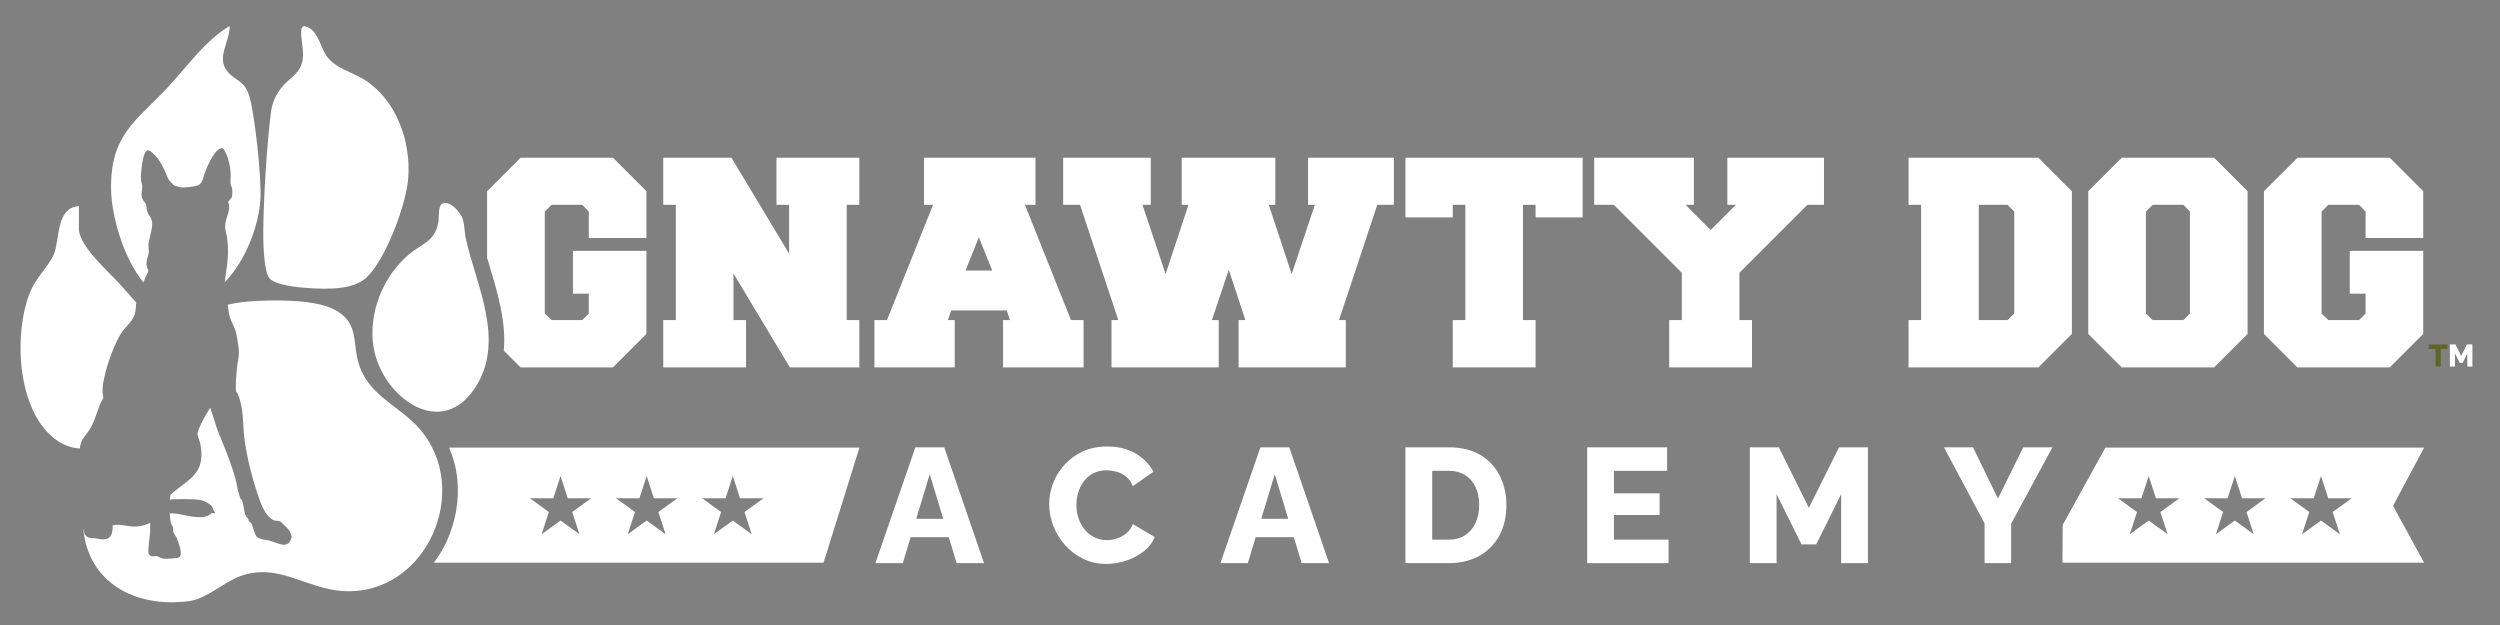 <svg xmlns="http://www.w3.org/2000/svg" id="Layer_1" viewBox="0 0 1000 250"><rect x="0" y="0" width="1000" height="250" fill="#808080" stroke="none"/><defs><style>      .st0 {        fill: #d1b38b;      }      .st1 {        fill: #231f20;      }      .st2 {        fill: #fff;      }      .st3 {        fill: #5e652b;      }    </style></defs><path class="st2" d="M190.7,154.04c-13.64,22.77-38.05,4.88-41.29-15.27-2.17-13.46,3.82-28.31,14.17-37.03,5.12-4.31,10.36-5.05,11.76-12.83.36-1.98-.25-6.89,1.83-7.57,3.1-1.01,7.22,3.73,7.99,6.47.7,2.49.65,5.51,1.26,8.11,4.38,18.84,15.28,39.78,4.3,58.12ZM123.2,115.21c7.25.46,17.95.95,23.5-4.3,7.69-7.28,15.89-29.36,16.62-39.87,1.02-14.7-4.81-31.14-17.64-39.2-4.95-3.11-11.66-4.5-15.08-9.51-2.69-3.94-3.53-11.1-9.11-11.88-.91.4-.92,1.17-.99,2.02-.24,2.79.98,7.01.66,10.57-.57,6.36-5.06,7.65-8.52,11.97-2.55,3.19-3.81,6.24-4.31,10.33-1.66,13.6-2.82,32.43-3.02,46.16-.06,4.36.07,16.13,2.23,19.48,1.99,3.1,11.97,4.01,15.66,4.25ZM58.25,110.78c.27-.7,1.2-2.02,1.09-2.64-.06-.32-.44-.83-.56-1.27-.7-2.65.72-4.13.76-6.53.01-.72-.19-1.34-.18-1.98.04-2.31,1.33-5.66,1.49-8.27.19-3.07-1.1-3.14-1.94-5.49-.38-1.05-.24-1.45-.38-2.43-.17-1.17-1.34-1.66-1.73-3.06-.52-1.88.16-2.93.1-4.54-.03-.76-.45-1.78-.51-2.65-.18-2.41.47-8.42,1.51-10.56.91-1.87,1.68-1.37,3.03-.26,3.14,2.55,4.93,6.99,6.42,10.61.09.23,2.08,2.36,2.23,2.44.18.1,2.57.77,2.8.79,1.93.17,4.48-.22,6.37-.66,2.2-.51,2.43-3.13,3.02-4.75.96-2.63,3.4-8.3,5.74-9.8,1.37-.88,1.74-.47,2.46.76,1.32,2.23,2.14,6.04,2.29,8.61.08,1.45-.2,3.28-.01,4.64.08.57.57,1.16.65,1.82.06.52.03,2.92-.14,3.3-.23.54-1.36,1.39-1.47,2-.03.2.24.53.28.81.53,3.27-1.27,5.18-1.47,8.25-.15,2.28.52,3.54.8,5.64.49,3.59.35,7.61-.17,11.19-.31,2.12-.64,4.11-.83,6.15,8.57-8.87,13.65-22.79,14.27-33.33.5-8.63-2.31-34.07-4.42-41.04-1.98-6.54-5.49-5.98-8.79-9.95-4.59-5.54,1.08-12.03.89-18.17-9.94,5.96-16.74,15.94-24.57,24.31-12.91,13.8-23.14,19.09-22.86,40.95.12,9.87,4.56,27.04,12.97,37.31.26-.66.51-1.36.84-2.21ZM143.3,144.87c-2.35-8.78.14-16.13-9.84-21.19-8.1-4.1-25.54-3.83-34.68-3.02-2.88.26-5.42.68-7.68,1.24.21,1.52.35,3.06.72,4.49.6,2.34,2.07,4.28,2.65,6.94.42,1.92,1.18,6.13,1.1,7.98-.08,1.89-.66,4.09-.82,6.12-.16,2.03-.66,7.36-.33,9.08.07.36.38.5.53.8,2.54,5.2,2.11,11.97,2.78,17.72.87,7.52,3.26,16.81,5.78,23.97,1.05,2.99,2.64,7.28,5.51,8.87,1.22.68,1.9.25,2.97.66.71.27.62.57,1,.9.87.77,2.64,2.28,3.01,3.36.18.52.84,1.52.59,2.44-.84,1.69-1.06,2.55-2.88,2.66-1.64.1-5.1-1.57-6.78-1.81-1.16-.17-3.7-.56-4.37-1.58-.94-1.41-1.38-4.05-2.2-5.4-.19-.31-.48-.2-.65-.38-.22-.25-.25-.89-.41-1.2-.24-.45-.72-.62-1.03-1.29-.69-1.52-.75-4.17-1.4-5.87-.2-.52-.67-.79-.75-1.07-.36-1.19-.99-2.93-1.17-4.12-.74-4.8-2.77-9.91-4.48-14.53-1.19-3.22-2.68-6.33-3.81-9.58l-2.56-8.02c-1.28,2.14-2.66,4.27-3.69,6.55-.41.9-1.31,2.82-1.4,3.72-.09.9.9,3.15,1.13,4.26.56,2.71.66,5.77-.17,8.44-1.67,5.36-8,8.25-11.83,11.97l-.15,1.91c.31-.04.58-.16.9-.17,2.72-.08,5.9-.12,8.61,0,2.65.12,4.57.55,6.69,2.23.99.78.79,1.16,1.2,2.11.13.3.68.74.62,1.03-.11.49-1.02,0-1.37.08-.14.03-.21.35-.38.48-1.08.75-2.13,1.09-3.45,1.19-4.08.3-7.62-1.22-11.58-1.49-.47-.03-.94.01-1.4,0,.32,1.18.18,2.74.51,3.87.19.64.75,1.11.9,1.91.11.6,0,1.18.11,1.71.1.45,1.08,1.75,1.37,2.43.69,1.64,1.85,4.97,1.56,6.68-.12.73-.72,1.14-1.41,1.23-1.16.16-4,.43-5.11.34-1.39-.11-2.47-.99-3.17-1.11-.42-.07-1.21.23-1.92.08-1.54-.32-1.32-1.79-1.28-3.03.07-2.35.55-4.75.67-7.1.05-1.07-.03-2.15,0-3.22-1.68.85-3.82,1.39-5.7,1.49-3.14.16-6.19-1.24-9.32-.48.04,1.62-.09,4.59-1.96,5.23-2.14.73-3.29.2-5.26-.11-1.23-.2-1.91.23-3.13-.68-1.41-1.06-.89-2.3-1.38-3.04,1.93,21.07,20.25,31.8,42.43,28.89,6.8-.89,13.9-7.66,20.43-10.01,15.24-5.47,26.07,5.07,41.07,5.99,33.25,2.03,51.98-40.49,30.48-65.02-8.03-9.16-20.86-13.36-24.39-26.55ZM32.05,178.45c.7-3.13,1.93-3.84,3.53-6.22,2.21-3.29,3.17-7.59,4.76-11.27.2-.47.92-1.52.99-1.83.1-.42-.28-1.53-.31-2.1-.31-5.9,4.04-18.15,7.14-23.28,2.14-3.54,5.56-5.2,6.07-9.8.13-1.21.19-2.1.27-2.9-1.83-2.12-3.76-4.25-5.66-6.42-4.69-5.38-17.28-15.99-17.28-23.12v-9.07c-9.19.63-7.59,12.99-9.92,19.06-1.63,4.23-7,9.31-9.31,14.69-7.07,16.42-5.73,47.72,9.58,59.34,3.35,2.54,6.71,3.72,10,3.87.04-.33.08-.65.15-.95Z"></path><path class="st3" d="M978.97,139.56h-2.69v7.04h-2.04v-7.04h-2.7v-1.79h7.43v1.79Z"></path><path class="st2" d="M986.93,146.61v-5.26l-1.91,3.83h-1.12l-1.91-3.83v5.26h-2.04v-8.84h2.22l2.29,4.62,2.3-4.62h2.2v8.84h-2.04Z"></path><polygon class="st2" points="298.42 128.03 293.39 128.03 293.39 109.4 315.94 146.95 343.73 146.95 343.73 128.03 338.69 128.03 338.69 81.92 343.73 81.92 343.73 63.1 310.6 63.1 310.6 81.92 315.64 81.92 315.64 101.45 292.58 63.1 265.3 63.1 265.3 81.92 270.33 81.92 270.33 128.03 265.3 128.03 265.3 146.95 298.42 146.95 298.42 128.03"></polygon><path class="st2" d="M450.49,213.35c-1.16.93-2.41,1.62-3.75,2.05-1.35.44-2.68.65-3.98.65-1.82,0-3.5-.38-5.02-1.14-1.52-.76-2.82-1.79-3.88-3.1-1.07-1.31-1.88-2.81-2.45-4.5-.57-1.7-.85-3.46-.85-5.29,0-1.65.24-3.3.72-4.96.48-1.65,1.22-3.15,2.22-4.5,1-1.35,2.26-2.42,3.79-3.23,1.52-.8,3.3-1.21,5.35-1.21,1.26,0,2.58.19,3.95.55,1.37.37,2.63,1.01,3.78,1.93,1.15.91,2.08,2.2,2.77,3.85l8.23-5.74c-1.57-3-3.95-5.44-7.15-7.31-3.2-1.87-6.97-2.81-11.32-2.81-3.65,0-6.92.66-9.79,1.99-2.87,1.33-5.31,3.1-7.31,5.32s-3.52,4.69-4.57,7.41c-1.04,2.72-1.57,5.49-1.57,8.32s.56,5.86,1.67,8.71c1.11,2.85,2.67,5.42,4.7,7.7,2.03,2.28,4.44,4.11,7.25,5.48,2.8,1.37,5.88,2.06,9.23,2.06,2.57,0,5.17-.43,7.8-1.27,2.63-.85,4.99-2.08,7.08-3.69,2.09-1.61,3.59-3.55,4.5-5.81l-8.74-5.16c-.61,1.52-1.49,2.75-2.64,3.69Z"></path><path class="st2" d="M366.15,178.93l-15.99,46.33h10.96l3.14-10.38h15.26l3.14,10.38h10.96l-15.92-46.33h-11.55ZM366.5,207.51l5.39-17.82,5.39,17.82h-10.79Z"></path><path class="st2" d="M401.21,146.95h32.22v-18.93h-5.04l-18.42-46.11h4.23v-18.82h-44.6v18.82h3.62l-18.42,46.11h-5.03v18.93h32.12v-18.93h-2.72l1.31-3.83h22.25l1.21,3.83h-2.71v18.93ZM386.21,108.2l5.34-13.29,5.33,13.29h-10.67Z"></path><path class="st2" d="M195.91,106.7c3.18,10.58,6.62,22.09,5.61,33.55l6.71,6.71h36.95l13.39-13.39v-33.22h-29.39v17.11h6.34v7.95l-2.62,2.62h-12.28l-2.71-2.62v-40.77l2.71-2.72h12.28l2.62,2.72v10.57h23.05v-18.73l-13.39-13.39h-36.95l-13.39,13.39v26.57c.36,1.21.7,2.4,1.08,3.64Z"></path><path class="st2" d="M504.16,178.93l-15.99,46.33h10.96l3.14-10.38h15.26l3.14,10.38h10.96l-15.92-46.33h-11.55ZM504.51,207.51l5.39-17.82,5.39,17.82h-10.79Z"></path><polygon class="st2" points="799.18 199.42 789.2 178.93 777.58 178.93 793.83 209.34 793.83 225.26 804.46 225.26 804.46 209.47 820.97 178.93 809.29 178.93 799.18 199.42"></polygon><path class="st2" d="M763.42,63.1v18.82h5.03v46.11h-5.03v18.93h51.94l13.39-13.39v-57.08l-13.39-13.39h-51.94ZM805.7,125.41l-2.71,2.62h-11.48v-46.11h11.48l2.71,2.72v40.77Z"></path><polygon class="st2" points="969.29 95.21 969.29 76.48 955.91 63.1 918.96 63.1 905.57 76.48 905.57 133.57 918.96 146.95 955.91 146.95 969.29 133.57 969.29 100.34 939.9 100.34 939.9 117.46 946.24 117.46 946.24 125.41 943.62 128.03 931.34 128.03 928.63 125.41 928.63 84.64 931.34 81.92 943.62 81.92 946.24 84.64 946.24 95.21 969.29 95.21"></polygon><path class="st2" d="M848.69,63.1l-13.39,13.39v57.08l13.39,13.39h36.95l13.39-13.39v-57.08l-13.39-13.39h-36.95ZM875.97,125.41l-2.62,2.62h-12.28l-2.71-2.62v-40.77l2.71-2.72h12.28l2.62,2.72v40.77Z"></path><polygon class="st2" points="723.55 203.14 711.54 178.93 699.93 178.93 699.93 225.26 710.63 225.26 710.63 197.66 720.61 217.76 726.48 217.76 736.47 197.66 736.47 225.26 747.17 225.26 747.17 178.93 735.62 178.93 723.55 203.14"></polygon><polygon class="st2" points="667.68 128.03 667.68 146.95 700.8 146.95 700.8 128.03 695.77 128.03 695.77 109.1 722.95 81.92 729.59 81.92 729.59 63.1 690.94 63.1 690.94 81.92 694.36 81.92 684.29 91.99 674.23 81.92 677.55 81.92 677.55 63.1 637.68 63.1 637.68 81.92 645.53 81.92 672.72 109.1 672.72 128.03 667.68 128.03"></polygon><polygon class="st2" points="562.18 86.95 581.11 86.95 581.11 81.92 586.14 81.92 586.14 128.03 581.11 128.03 581.11 146.95 614.23 146.95 614.23 128.03 609.19 128.03 609.19 81.92 614.23 81.92 614.23 86.95 633.05 86.95 633.05 63.1 562.18 63.1 562.18 86.95"></polygon><path class="st2" d="M592.22,182.03c-3.42-2.07-7.67-3.1-12.76-3.1h-17.29v46.33h17.29c4.65,0,8.71-.96,12.17-2.87,3.46-1.91,6.14-4.61,8.06-8.09,1.91-3.48,2.87-7.57,2.87-12.27,0-4.26-.87-8.14-2.61-11.65-1.74-3.5-4.32-6.29-7.73-8.35ZM590.23,209.11c-.96,2.11-2.34,3.76-4.14,4.96-1.81,1.2-4.01,1.79-6.62,1.79h-6.59v-27.54h6.59c2.57,0,4.76.58,6.59,1.73,1.83,1.15,3.22,2.76,4.18,4.83.95,2.07,1.43,4.45,1.43,7.15s-.48,4.97-1.43,7.08Z"></path><polygon class="st2" points="645.57 206.01 663.84 206.01 663.84 197.33 645.57 197.33 645.57 188.33 666.84 188.33 666.84 178.93 634.87 178.93 634.87 225.26 667.43 225.26 667.43 215.86 645.57 215.86 645.57 206.01"></polygon><polygon class="st2" points="523.22 81.92 525.94 81.92 516.68 109.61 507.51 81.92 510.13 81.92 510.13 63.1 472.68 63.1 472.68 81.92 475.4 81.92 466.24 109.61 456.98 81.92 460.3 81.92 460.3 63.1 425.27 63.1 425.27 81.92 432.01 81.92 447.32 128.03 444.6 128.03 444.6 146.95 487.48 146.95 487.48 128.03 484.77 128.03 491.51 107.89 498.15 128.03 495.44 128.03 495.44 146.95 538.32 146.95 538.32 128.03 535.6 128.03 550.91 81.92 557.55 81.92 557.55 63.1 523.22 63.1 523.22 81.92"></polygon><path class="st2" d="M969.64,179.04h-127.48l-17.06,30.9-.12,15.12h144.66l-12.43-22.72,12.43-23.3ZM867.05,213.71l-7.57-5.5-7.57,5.5,2.89-8.9-7.57-5.5h9.36l2.89-8.9,2.89,8.9h9.36l-7.57,5.5,2.89,8.9ZM901.5,213.71l-7.57-5.5-7.57,5.5,2.89-8.9-7.57-5.5h9.36l2.89-8.9,2.89,8.9h9.36l-7.57,5.5,2.89,8.9ZM935.96,213.71l-7.57-5.5-7.57,5.5,2.89-8.9-7.57-5.5h9.36l2.89-8.9,2.89,8.9h9.36l-7.57,5.5,2.89,8.9Z"></path><path class="st2" d="M179.67,179.04c1.65,3.93,2.79,8.09,3.24,12.45.86,8.37-.57,16.95-4.14,24.84-1.42,3.14-3.22,6.03-5.22,8.73h155.88l14.35-46.02h-164.11ZM231.78,213.71l-7.57-5.5-7.57,5.5,2.89-8.9-7.57-5.5h9.36l2.89-8.9,2.89,8.9h9.36l-7.57,5.5,2.89,8.9ZM266.24,213.71l-7.57-5.5-7.57,5.5,2.89-8.9-7.57-5.5h9.36l2.89-8.9,2.89,8.9h9.36l-7.57,5.5,2.89,8.9ZM300.69,213.71l-7.57-5.5-7.57,5.5,2.89-8.9-7.57-5.5h9.36l2.89-8.9,2.89,8.9h9.36l-7.57,5.5,2.89,8.9Z"></path><path class="st3" d="M492.95-122.36v5.69h1.54v5.78h-10.12v-5.78h1.54v-14.09h-1.54v-5.75h8.34l7.04,11.72v-5.97h-1.54v-5.75h10.12v5.75h-1.54v14.09h1.54v5.78h-8.49l-6.89-11.47Z"></path><path class="st3" d="M529.86-130.75h-1.29l5.63,14.09h1.54v5.78h-9.84v-5.78h.83l-.37-1.17h-6.8l-.4,1.17h.83v5.78h-9.81v-5.78h1.54l5.63-14.09h-1.11v-5.75h13.63v5.75ZM524.57-122.73l-1.63-4.06-1.63,4.06h3.26Z"></path><path class="st3" d="M552.25-116.67v5.78h-13.1v-5.78h.83l-4.68-14.09h-2.06v-5.75h10.7v5.75h-1.01l2.83,8.46,2.8-8.46h-.83v-5.75h11.44v5.75h-.8l2.8,8.46,2.83-8.46h-.83v-5.75h10.49v5.75h-2.03l-4.68,14.09h.83v5.78h-13.1v-5.78h.83l-2.03-6.15-2.06,6.15h.83Z"></path><path class="st3" d="M590.98-129.22v-1.54h-1.54v14.09h1.54v5.78h-10.12v-5.78h1.54v-14.09h-1.54v1.54h-5.78v-7.29h21.66v7.29h-5.75Z"></path><path class="st3" d="M615.9-116.67h1.54v5.78h-10.12v-5.78h1.54v-5.78l-8.3-8.31h-2.4v-5.75h12.18v5.75h-1.01l3.08,3.08,3.08-3.08h-1.05v-5.75h11.81v5.75h-2.03l-8.3,8.31v5.78Z"></path><path class="st3" d="M652.44-136.51l4.09,4.09v17.44l-4.09,4.09h-15.87v-5.78h1.54v-14.09h-1.54v-5.75h15.87ZM648.65-116.67l.83-.8v-12.46l-.83-.83h-3.51v14.09h3.51Z"></path><path class="st3" d="M662.62-136.51h11.29l4.09,4.09v17.44l-4.09,4.09h-11.29l-4.09-4.09v-17.44l4.09-4.09ZM670.16-130.75h-3.75l-.83.83v12.46l.83.8h3.75l.8-.8v-12.46l-.8-.83Z"></path><path class="st3" d="M699.47-114.97l-4.09,4.09h-11.29l-4.09-4.09v-17.44l4.09-4.09h11.29l4.09,4.09v5.72h-7.04v-3.23l-.8-.83h-3.75l-.83.83v12.46l.83.8h3.75l.8-.8v-2.43h-1.94v-5.23h8.98v10.15Z"></path><path class="st3" d="M515.18-101.11h3.53l4.87,14.16h-3.35l-.96-3.17h-4.66l-.96,3.17h-3.35l4.88-14.16ZM518.58-92.38l-1.65-5.44-1.65,5.44h3.3Z"></path><path class="st3" d="M531.53-94.18c0-.86.16-1.71.48-2.54.32-.83.78-1.59,1.4-2.26s1.36-1.22,2.23-1.62c.88-.41,1.87-.61,2.99-.61,1.33,0,2.48.29,3.46.86.98.57,1.71,1.32,2.18,2.23l-2.51,1.75c-.21-.5-.5-.9-.85-1.18-.35-.28-.74-.48-1.16-.59-.42-.11-.82-.17-1.21-.17-.62,0-1.17.12-1.63.37-.47.25-.85.58-1.16.99-.31.41-.53.87-.68,1.38-.15.51-.22,1.01-.22,1.52,0,.56.09,1.1.26,1.62.17.52.42.98.75,1.38.33.4.72.71,1.19.95.46.23.98.35,1.54.35.4,0,.8-.07,1.22-.2s.79-.34,1.15-.63c.35-.29.62-.66.81-1.13l2.67,1.58c-.28.69-.74,1.28-1.38,1.77-.64.49-1.36.87-2.16,1.13-.8.26-1.6.39-2.38.39-1.02,0-1.96-.21-2.82-.63-.86-.42-1.59-.98-2.21-1.67s-1.1-1.48-1.44-2.35c-.34-.87-.51-1.76-.51-2.66Z"></path><path class="st3" d="M557.35-101.11h3.53l4.87,14.16h-3.35l-.96-3.17h-4.66l-.96,3.17h-3.35l4.88-14.16ZM560.75-92.38l-1.65-5.44-1.65,5.44h3.3Z"></path><path class="st3" d="M575.07-86.96v-14.16h5.28c1.55,0,2.85.32,3.9.95,1.04.63,1.83,1.48,2.36,2.55.53,1.07.8,2.26.8,3.56,0,1.44-.29,2.69-.88,3.75s-1.41,1.89-2.46,2.47c-1.06.59-2.3.88-3.72.88h-5.28ZM584.09-94.06c0-.82-.15-1.55-.44-2.18-.29-.63-.72-1.12-1.28-1.48-.56-.35-1.23-.53-2.01-.53h-2.01v8.41h2.01c.8,0,1.47-.18,2.02-.55.55-.37.97-.87,1.27-1.52.29-.65.44-1.37.44-2.16Z"></path><path class="st3" d="M607.24-89.83v2.87h-9.95v-14.16h9.77v2.87h-6.5v2.75h5.58v2.65h-5.58v3.01h6.68Z"></path><path class="st3" d="M628.33-86.96v-8.43l-3.05,6.14h-1.79l-3.05-6.14v8.43h-3.27v-14.16h3.55l3.67,7.4,3.69-7.4h3.53v14.16h-3.27Z"></path><path class="st3" d="M644.44-101.11l3.05,6.26,3.09-6.26h3.57l-5.04,9.33v4.83h-3.25v-4.87l-4.96-9.29h3.55Z"></path><path class="st3" d="M463-114.81c-.02-.59-.08-1.18-.17-1.77v1.61l.17.17Z"></path><path class="st3" d="M482.31-126.69v-5.72l-4.09-4.09h-11.29l-4.09,4.09v8.13c.11.37.21.73.33,1.11.97,3.23,2.02,6.75,1.71,10.25l2.05,2.05h11.29l4.09-4.09v-10.15h-8.98v5.23h1.94v2.43l-.8.8h-3.75l-.83-.8v-12.46l.83-.83h3.75l.8.83v3.23h7.04Z"></path><path class="st0" d="M508.34-101.08h-50.14c.5,1.2.85,2.47.99,3.8.26,2.56-.17,5.18-1.27,7.59-.44.96-.98,1.84-1.59,2.67h47.63l4.38-14.06Z"></path><path class="st1" d="M420.84-121.26c-2.57-3.14-3.93-8.38-3.96-11.4-.08-6.68,3.04-8.29,6.99-12.51,2.39-2.56,4.47-5.61,7.51-7.43.06,1.88-1.68,3.86-.27,5.55,1.01,1.21,2.08,1.04,2.69,3.04.64,2.13,1.5,9.9,1.35,12.54-.19,3.22-1.74,7.46-4.36,10.17.06-.62.16-1.22.25-1.87.16-1.1.2-2.32.05-3.42-.09-.64-.29-1.03-.25-1.72.06-.94.61-1.52.45-2.52-.01-.09-.1-.19-.09-.25.03-.19.38-.45.45-.61.05-.12.06-.85.04-1.01-.03-.2-.18-.38-.2-.56-.06-.42.03-.98,0-1.42-.05-.79-.3-1.95-.7-2.63-.22-.37-.33-.5-.75-.23-.71.46-1.46,2.19-1.75,2.99-.18.5-.25,1.29-.92,1.45-.58.13-1.36.25-1.95.2-.07,0-.8-.21-.86-.24-.05-.03-.65-.68-.68-.75-.45-1.1-1-2.46-1.96-3.24-.41-.34-.65-.49-.93.08-.32.66-.52,2.49-.46,3.23.02.27.15.58.16.81.02.49-.19.81-.03,1.39.12.43.48.58.53.94.04.3,0,.42.12.74.26.72.65.74.59,1.68-.05.8-.44,1.82-.46,2.53,0,.2.06.38.05.61-.01.73-.45,1.19-.23,1.99.04.14.15.29.17.39.03.19-.25.59-.33.81-.1.26-.18.47-.26.67ZM413.09-101.26c.22-.96.59-1.17,1.08-1.9.68-1.01.97-2.32,1.45-3.44.06-.14.28-.47.3-.56.03-.13-.08-.47-.09-.64-.1-1.8,1.24-5.55,2.18-7.11.65-1.08,1.7-1.59,1.85-2.99.04-.37.06-.64.08-.88-.56-.65-1.15-1.3-1.73-1.96-1.43-1.65-5.28-4.88-5.28-7.06v-2.77c-2.81.19-2.32,3.97-3.03,5.82-.5,1.29-2.14,2.84-2.85,4.49-2.16,5.02-1.75,14.58,2.93,18.13,1.02.78,2.05,1.14,3.06,1.18.01-.1.02-.2.04-.29ZM440.94-120.58c2.21.14,5.48.29,7.18-1.31,2.35-2.23,4.86-8.97,5.08-12.18.31-4.49-1.47-9.52-5.39-11.98-1.51-.95-3.56-1.37-4.61-2.91-.82-1.2-1.08-3.39-2.78-3.63-.28.12-.28.36-.3.62-.07.85.3,2.14.2,3.23-.18,1.94-1.55,2.34-2.6,3.66-.78.97-1.17,1.91-1.32,3.15-.51,4.16-.86,9.91-.92,14.1-.02,1.33.02,4.93.68,5.95.61.95,3.66,1.23,4.78,1.3ZM447.09-111.52c-.72-2.68.04-4.93-3.01-6.47-2.48-1.25-7.8-1.17-10.6-.92-.88.08-1.66.21-2.36.38.06.47.12.93.23,1.37.18.71.63,1.31.81,2.12.13.59.36,1.87.34,2.44-.03.58-.2,1.25-.25,1.87-.05.62-.2,2.25-.1,2.78.02.11.12.15.16.24.78,1.59.65,3.66.85,5.41.27,2.3,1,5.14,1.77,7.32.32.91.81,2.22,1.68,2.71.37.21.58.08.91.2.22.08.19.17.31.27.26.23.81.7.92,1.03.05.16.26.47.18.75-.26.52-.32.78-.88.81-.5.03-1.56-.48-2.07-.55-.36-.05-1.13-.17-1.34-.48-.29-.43-.42-1.24-.67-1.65-.06-.1-.15-.06-.2-.12-.07-.08-.08-.27-.13-.37-.07-.14-.22-.19-.31-.39-.21-.47-.23-1.28-.43-1.79-.06-.16-.2-.24-.23-.33-.11-.36-.3-.89-.36-1.26-.23-1.47-.84-3.03-1.37-4.44-.36-.98-.82-1.94-1.16-2.93l-.78-2.45c-.39.66-.81,1.3-1.13,2-.13.28-.4.86-.43,1.14-.03.27.28.96.35,1.3.17.83.2,1.76-.05,2.58-.51,1.64-2.44,2.52-3.61,3.66l-.05.58c.09-.01.18-.05.27-.05.83-.03,1.8-.04,2.63,0,.81.04,1.4.17,2.04.68.3.24.24.35.37.64.04.09.21.23.19.32-.03.15-.31,0-.42.02-.04.01-.06.11-.12.15-.33.23-.65.33-1.05.36-1.25.09-2.33-.37-3.54-.46-.14,0-.29,0-.43,0,.1.36.05.84.16,1.18.06.2.23.34.28.58.03.18,0,.36.03.52.03.14.33.53.42.74.21.5.57,1.52.48,2.04-.04.22-.22.35-.43.38-.35.05-1.22.13-1.56.1-.43-.03-.75-.3-.97-.34-.13-.02-.37.07-.59.02-.47-.1-.4-.55-.39-.92.02-.72.17-1.45.2-2.17.02-.33,0-.66,0-.98-.51.26-1.17.43-1.74.45-.96.05-1.89-.38-2.85-.15.01.5-.03,1.4-.6,1.6-.65.22-1.01.06-1.61-.03-.38-.06-.59.07-.95-.21-.42-.31-.28-.68-.41-.91.6,6.42,6.19,9.69,12.95,8.81,2.08-.27,4.25-2.34,6.24-3.06,4.66-1.67,7.96,1.55,12.55,1.83,10.16.62,15.88-12.37,9.31-19.87-2.46-2.8-6.37-4.08-7.45-8.11ZM460.26-126.48c-.18-.8-.17-1.72-.38-2.48-.23-.84-1.49-2.29-2.44-1.98-.63.21-.45,1.71-.56,2.31-.43,2.38-2.03,2.6-3.59,3.92-3.16,2.67-4.99,7.2-4.33,11.31.99,6.16,8.45,11.62,12.62,4.66,3.36-5.6.03-12-1.31-17.76Z"></path><g><path class="st3" d="M705.97-114.86h-1.48v3.87h-1.12v-3.87h-1.48v-.98h4.08v.98Z"></path><path class="st3" d="M710.34-110.99v-2.89l-1.05,2.11h-.62l-1.05-2.11v2.89h-1.12v-4.85h1.22l1.26,2.54,1.27-2.54h1.21v4.85h-1.12Z"></path></g><polygon class="st0" points="699.58 -87.02 655.38 -87.02 655.41 -91.64 660.63 -101.08 699.58 -101.08 695.78 -93.96 699.58 -87.02"></polygon><g><polygon class="st2" points="665.91 -97.61 666.8 -94.89 669.66 -94.89 667.34 -93.21 668.23 -90.49 665.91 -92.17 663.6 -90.49 664.48 -93.21 662.17 -94.89 665.03 -94.89 665.91 -97.61"></polygon><polygon class="st2" points="677.34 -97.61 678.22 -94.89 681.08 -94.89 678.77 -93.21 679.65 -90.49 677.34 -92.17 675.02 -90.49 675.91 -93.21 673.59 -94.89 676.45 -94.89 677.34 -97.61"></polygon><polygon class="st2" points="688.76 -97.61 689.65 -94.89 692.51 -94.89 690.19 -93.21 691.08 -90.49 688.76 -92.17 686.45 -90.49 687.33 -93.21 685.02 -94.89 687.88 -94.89 688.76 -97.61"></polygon></g><g><polygon class="st2" points="470.91 -97.61 471.8 -94.89 474.66 -94.89 472.34 -93.21 473.23 -90.49 470.91 -92.17 468.6 -90.49 469.48 -93.21 467.17 -94.89 470.03 -94.89 470.91 -97.61"></polygon><polygon class="st2" points="482.34 -97.61 483.22 -94.89 486.08 -94.89 483.77 -93.21 484.65 -90.49 482.34 -92.17 480.02 -90.49 480.91 -93.21 478.59 -94.89 481.45 -94.89 482.34 -97.61"></polygon><polygon class="st2" points="493.76 -97.61 494.64 -94.89 497.51 -94.89 495.19 -93.21 496.07 -90.49 493.76 -92.17 491.45 -90.49 492.33 -93.21 490.02 -94.89 492.88 -94.89 493.76 -97.61"></polygon></g><polygon class="st1" points="126.32 -179.86 144.18 -124.9 201.96 -124.9 155.21 -90.94 173.07 -35.98 126.32 -69.95 79.57 -35.98 97.43 -90.94 50.68 -124.9 108.46 -124.9 126.32 -179.86"></polygon></svg>